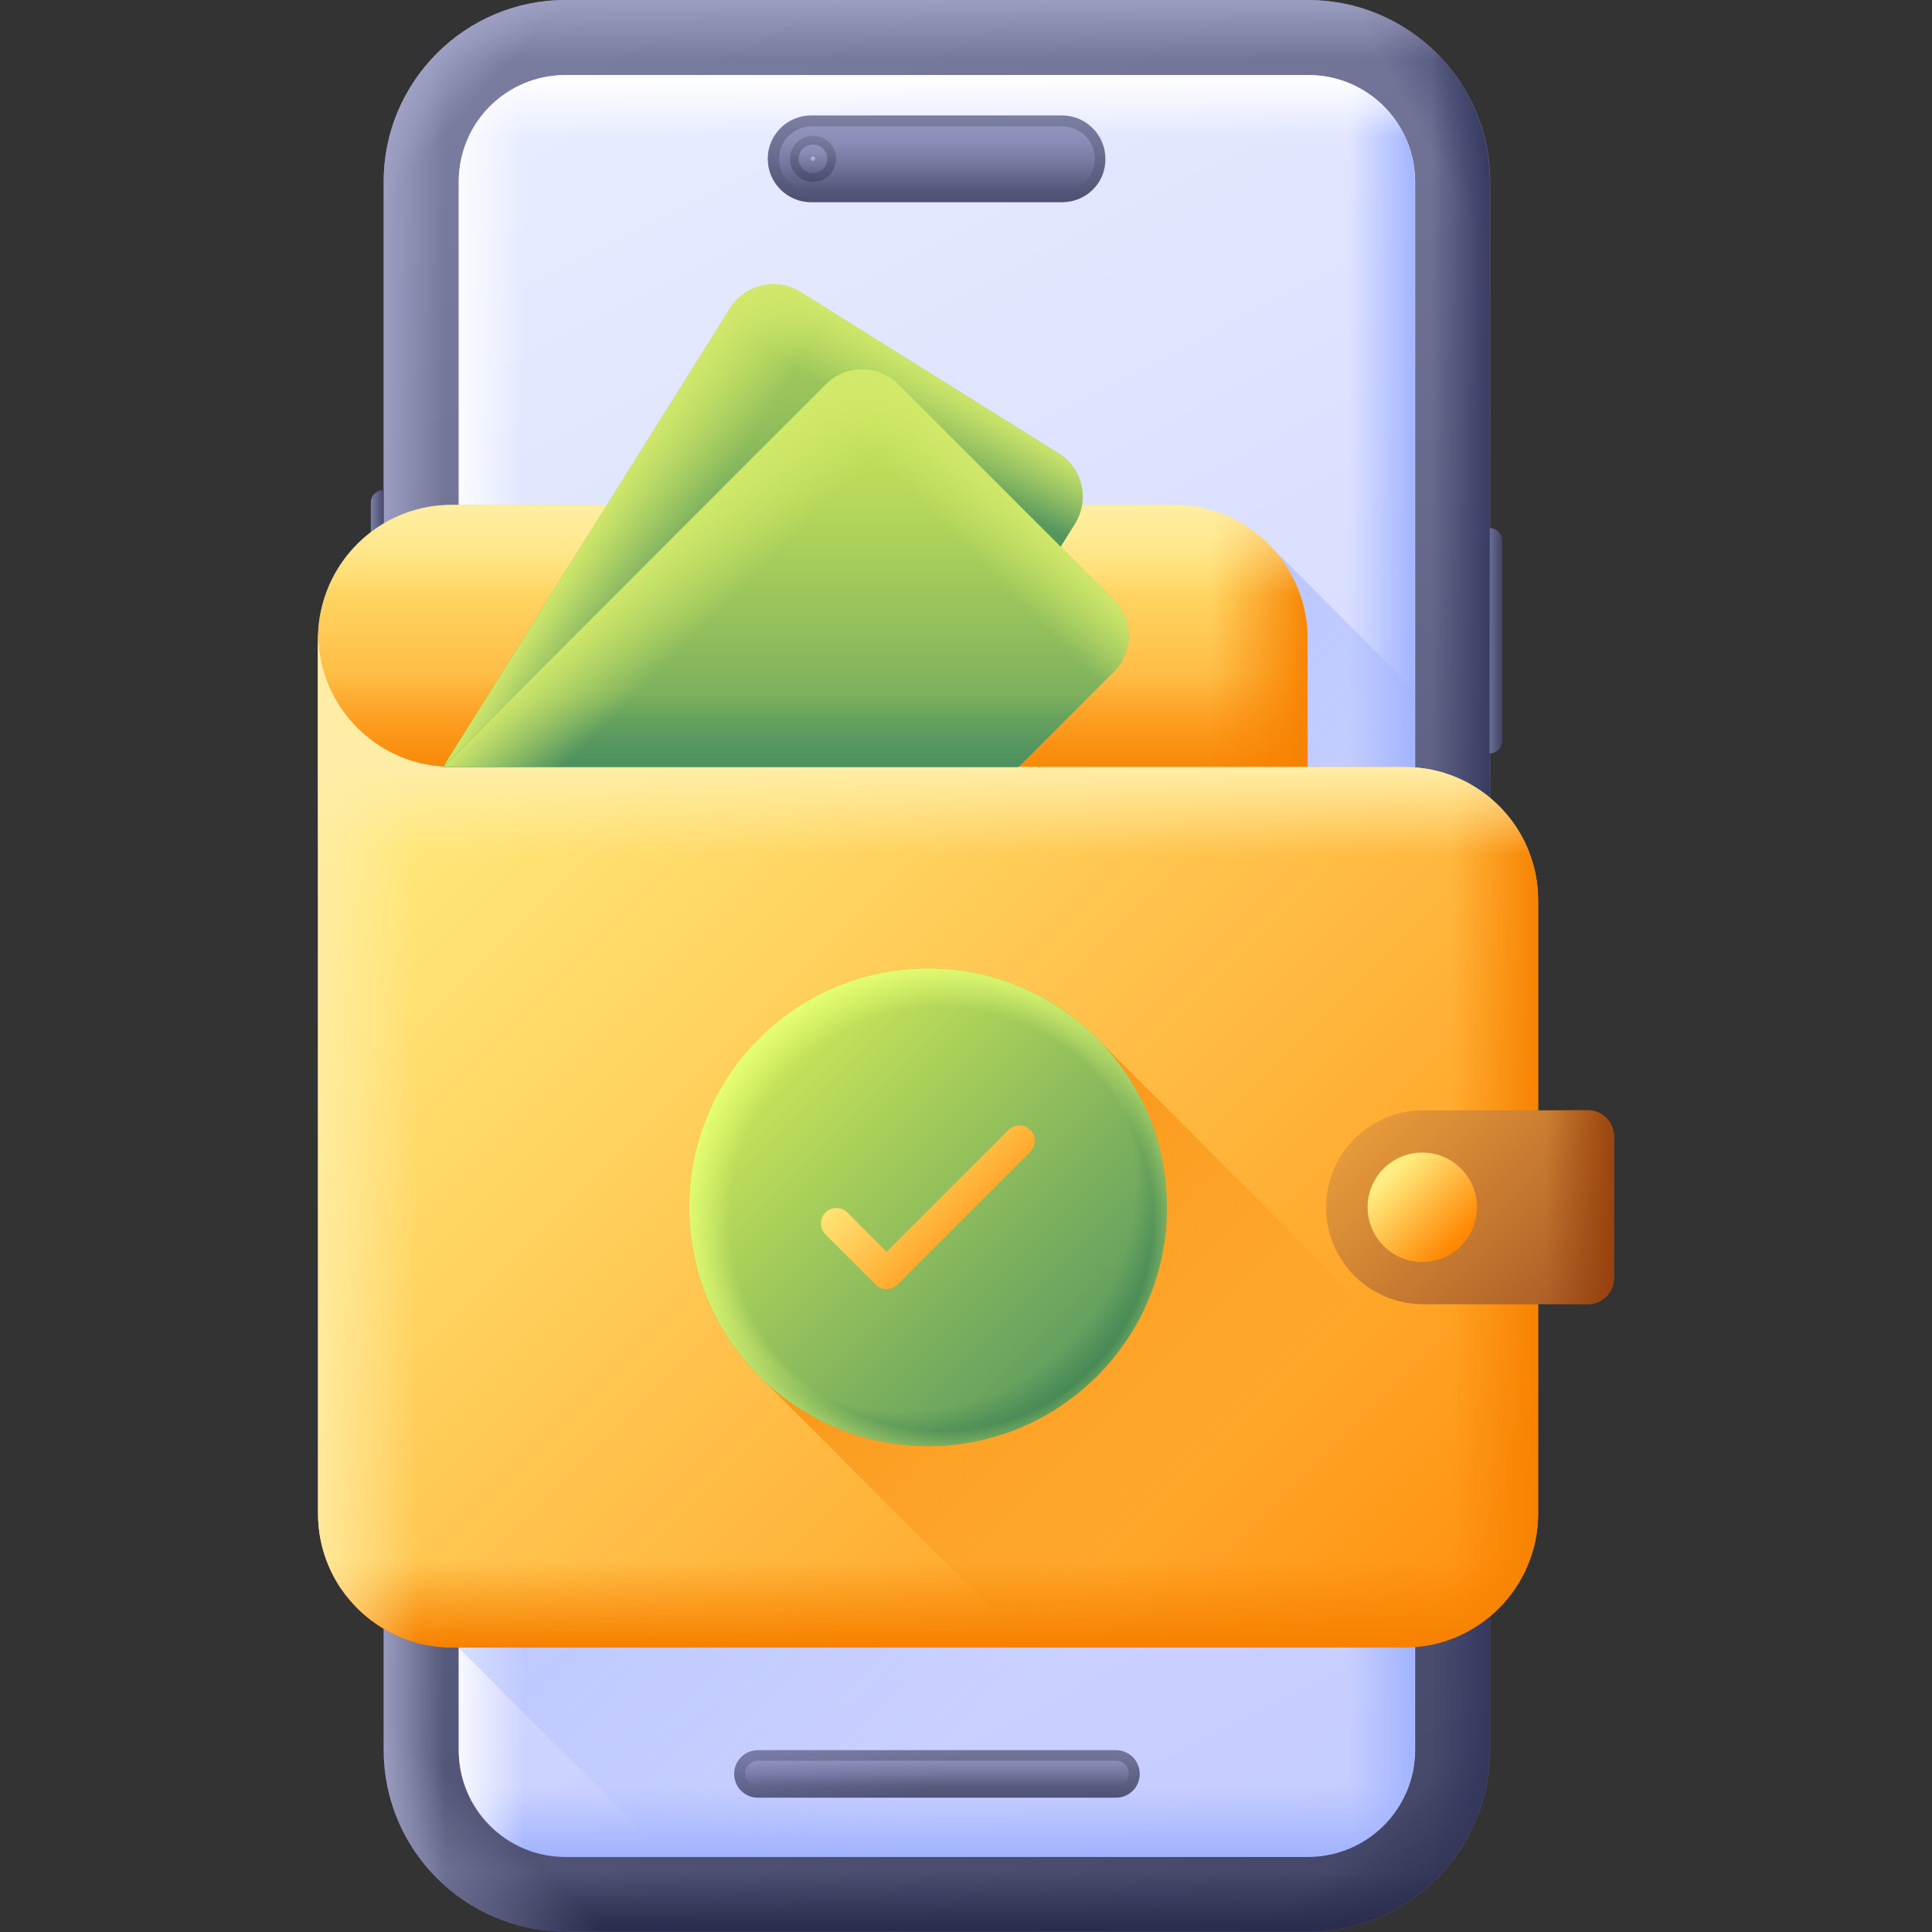 <svg xmlns="http://www.w3.org/2000/svg" xmlns:xlink="http://www.w3.org/1999/xlink" id="Capa_1" height="512" viewBox="0 0 512.1 512.1" width="512"><rect x="0" y="0" width="512.1" height="512.1" fill="#333333" stroke="none"/><linearGradient id="lg1"><stop offset="0" stop-color="#7b7da1"></stop><stop offset=".31" stop-color="#6d6f93"></stop><stop offset=".899" stop-color="#494c6d"></stop><stop offset="1" stop-color="#424566"></stop></linearGradient><linearGradient id="SVGID_1_" gradientTransform="matrix(1 0 0 -1 0 512)" gradientUnits="userSpaceOnUse" x1="119.604" x2="377.782" xlink:href="#lg1" y1="509.01" y2="1.642"></linearGradient><linearGradient id="lg2"><stop offset="0" stop-color="#a1a4c7"></stop><stop offset="1" stop-color="#a1a4c7" stop-opacity="0"></stop></linearGradient><linearGradient id="SVGID_2_" gradientTransform="matrix(1 0 0 -1 0 512)" gradientUnits="userSpaceOnUse" x1="113.495" x2="126.815" xlink:href="#lg2" y1="498.345" y2="486.264"></linearGradient><linearGradient id="lg3"><stop offset="0" stop-color="#32365c"></stop><stop offset="1" stop-color="#32365c" stop-opacity="0"></stop></linearGradient><linearGradient id="SVGID_3_" gradientTransform="matrix(-1 0 0 -1 -11709.762 512)" gradientUnits="userSpaceOnUse" x1="-12111.068" x2="-12082.306" xlink:href="#lg3" y1="500.757" y2="484.856"></linearGradient><linearGradient id="SVGID_4_" gradientTransform="matrix(-1 0 0 1 -11709.762 -13437.592)" gradientUnits="userSpaceOnUse" x1="-12097.017" x2="-12075.257" y1="13945.495" y2="13920.864"><stop offset="0" stop-color="#2a2d4d"></stop><stop offset="1" stop-color="#2a2d4d" stop-opacity="0"></stop></linearGradient><linearGradient id="SVGID_5_" gradientTransform="matrix(-1 0 0 1 -11709.761 -13646.347)" gradientUnits="userSpaceOnUse" x1="-11958.11" x2="-11958.11" y1="14157.948" y2="14142.405"><stop offset="0" stop-color="#292c4d"></stop><stop offset="1" stop-color="#292c4d" stop-opacity="0"></stop></linearGradient><linearGradient id="SVGID_6_" gradientTransform="matrix(1 0 0 -1 0 512)" gradientUnits="userSpaceOnUse" x1="93.234" x2="130.995" xlink:href="#lg2" y1="-8.617" y2="29.145"></linearGradient><linearGradient id="SVGID_7_" gradientTransform="matrix(-1 0 0 -1 -11709.762 512)" gradientUnits="userSpaceOnUse" x1="-12106.897" x2="-12089.06" xlink:href="#lg3" y1="256.05" y2="256.05"></linearGradient><linearGradient id="SVGID_8_" gradientTransform="matrix(1 0 0 -1 0 512)" gradientUnits="userSpaceOnUse" x1="248.3" x2="248.3" xlink:href="#lg2" y1="514.637" y2="495.946"></linearGradient><linearGradient id="SVGID_9_" gradientTransform="matrix(1 0 0 -1 0 512)" gradientUnits="userSpaceOnUse" x1="99.472" x2="118.067" xlink:href="#lg2" y1="256.05" y2="256.05"></linearGradient><linearGradient id="SVGID_10_" gradientTransform="matrix(1 0 0 -1 0 512)" gradientUnits="userSpaceOnUse" x1="128.773" x2="368.562" y1="490.991" y2="19.76"><stop offset="0" stop-color="#e9edff"></stop><stop offset="1" stop-color="#c4cbff"></stop></linearGradient><linearGradient id="lg4"><stop offset="0" stop-color="#a1b3ff"></stop><stop offset="1" stop-color="#a1b3ff" stop-opacity="0"></stop></linearGradient><linearGradient id="SVGID_11_" gradientTransform="matrix(1 0 0 -1 0 512)" gradientUnits="userSpaceOnUse" x1="375.487" x2="357.565" xlink:href="#lg4" y1="256" y2="256"></linearGradient><linearGradient id="SVGID_12_" gradientTransform="matrix(1 0 0 -1 0 512)" gradientUnits="userSpaceOnUse" x1="248.25" x2="248.25" xlink:href="#lg4" y1="19.968" y2="38.446"></linearGradient><linearGradient id="lg5"><stop offset="0" stop-color="#fff"></stop><stop offset="1" stop-color="#fff" stop-opacity="0"></stop></linearGradient><linearGradient id="SVGID_13_" gradientTransform="matrix(1 0 0 -1 0 512)" gradientUnits="userSpaceOnUse" x1="118.466" x2="138.805" xlink:href="#lg5" y1="256" y2="256"></linearGradient><linearGradient id="SVGID_14_" gradientTransform="matrix(1 0 0 -1 0 512)" gradientUnits="userSpaceOnUse" x1="248.35" x2="248.35" xlink:href="#lg5" y1="491.587" y2="475.557"></linearGradient><linearGradient id="SVGID_15_" gradientTransform="matrix(1 0 0 -1 0 512)" gradientUnits="userSpaceOnUse" x1="248.35" x2="248.35" xlink:href="#lg1" y1="51.753" y2="31.263"></linearGradient><linearGradient id="lg6"><stop offset="0" stop-color="#9093bd"></stop><stop offset=".183" stop-color="#898cb5"></stop><stop offset=".467" stop-color="#75789f"></stop><stop offset=".813" stop-color="#56597c"></stop><stop offset="1" stop-color="#424566"></stop></linearGradient><linearGradient id="SVGID_16_" gradientTransform="matrix(1 0 0 -1 0 512)" gradientUnits="userSpaceOnUse" x1="248.35" x2="248.35" xlink:href="#lg6" y1="47.109" y2="36.227"></linearGradient><linearGradient id="SVGID_17_" gradientTransform="matrix(1 0 0 -1 0 512)" gradientUnits="userSpaceOnUse" x1="248.251" x2="248.251" xlink:href="#lg1" y1="480.743" y2="454.046"></linearGradient><linearGradient id="SVGID_18_" gradientTransform="matrix(1 0 0 -1 0 512)" gradientUnits="userSpaceOnUse" x1="248.35" x2="248.35" xlink:href="#lg6" y1="477.95" y2="458.135"></linearGradient><linearGradient id="SVGID_19_" gradientTransform="matrix(1 0 0 -1 0 512)" gradientUnits="userSpaceOnUse" x1="215.5" x2="215.5" xlink:href="#lg1" y1="476.4" y2="462.442"></linearGradient><linearGradient id="SVGID_20_" gradientTransform="matrix(1 0 0 -1 0 512)" gradientUnits="userSpaceOnUse" x1="215.5" x2="215.5" xlink:href="#lg6" y1="473.885" y2="462.144"></linearGradient><linearGradient id="SVGID_21_" gradientTransform="matrix(1 0 0 -1 0 512)" gradientUnits="userSpaceOnUse" x1="215.111" x2="216.978" y1="470.609" y2="467.21"><stop offset="0" stop-color="#b8bad9"></stop><stop offset=".148" stop-color="#b0b2d1"></stop><stop offset=".376" stop-color="#9a9dbc"></stop><stop offset=".657" stop-color="#777999"></stop><stop offset=".977" stop-color="#46496a"></stop><stop offset="1" stop-color="#424566"></stop></linearGradient><linearGradient id="lg7"><stop offset="0" stop-color="#9093bd"></stop><stop offset="1" stop-color="#424566"></stop></linearGradient><linearGradient id="SVGID_22_" gradientTransform="matrix(1 0 0 -1 0 512)" gradientUnits="userSpaceOnUse" x1="391.831" x2="398.141" xlink:href="#lg7" y1="342.15" y2="342.15"></linearGradient><linearGradient id="SVGID_23_" gradientTransform="matrix(1 0 0 -1 0 512)" gradientUnits="userSpaceOnUse" x1="96.943" x2="102.15" xlink:href="#lg7" y1="347.2" y2="347.2"></linearGradient><linearGradient id="SVGID_24_" gradientTransform="matrix(1 0 0 -1 0 512)" gradientUnits="userSpaceOnUse" x1="113.877" x2="325.262" xlink:href="#lg4" y1="328.738" y2="117.352"></linearGradient><linearGradient id="lg8"><stop offset="0" stop-color="#ffed81"></stop><stop offset="1" stop-color="#ff8804"></stop></linearGradient><linearGradient id="SVGID_25_" gradientTransform="matrix(1 0 0 -1 0 512)" gradientUnits="userSpaceOnUse" x1="215.45" x2="215.45" xlink:href="#lg8" y1="377.171" y2="284.584"></linearGradient><linearGradient id="SVGID_26_" gradientTransform="matrix(1 0 0 -1 0 512)" gradientUnits="userSpaceOnUse" x1="215.8" x2="215.8" y1="300.45" y2="348.749"><stop offset="0" stop-color="#f78100"></stop><stop offset=".672" stop-color="#f78100" stop-opacity="0"></stop></linearGradient><linearGradient id="SVGID_27_" gradientTransform="matrix(1 0 0 -1 0 512)" gradientUnits="userSpaceOnUse" x1="348.174" x2="297.747" y1="343" y2="343"><stop offset="0" stop-color="#f78100"></stop><stop offset=".539" stop-color="#f78100" stop-opacity="0"></stop></linearGradient><linearGradient id="SVGID_28_" gradientTransform="matrix(1 0 0 -1 0 512)" gradientUnits="userSpaceOnUse" x1="215.45" x2="215.45" y1="381.493" y2="345.123"><stop offset="0" stop-color="#ffeda6"></stop><stop offset=".75" stop-color="#ffeda6" stop-opacity="0"></stop></linearGradient><linearGradient id="lg9"><stop offset="0" stop-color="#ffed81"></stop><stop offset=".235" stop-color="#ffd968"></stop><stop offset=".73" stop-color="#ffa629"></stop><stop offset="1" stop-color="#ff8804"></stop></linearGradient><linearGradient id="SVGID_29_" gradientTransform="matrix(1 0 0 -1 0 512)" gradientUnits="userSpaceOnUse" x1="105.733" x2="396.22" xlink:href="#lg9" y1="332.317" y2="41.83"></linearGradient><linearGradient id="lg10"><stop offset="0" stop-color="#f78100"></stop><stop offset="1" stop-color="#f78100" stop-opacity="0"></stop></linearGradient><linearGradient id="SVGID_30_" gradientTransform="matrix(1 0 0 -1 0 512)" gradientUnits="userSpaceOnUse" x1="408.656" x2="384.577" xlink:href="#lg10" y1="192.05" y2="192.05"></linearGradient><linearGradient id="SVGID_31_" gradientTransform="matrix(1 0 0 -1 0 512)" gradientUnits="userSpaceOnUse" x1="246" x2="246" xlink:href="#lg10" y1="75.858" y2="98.327"></linearGradient><linearGradient id="lg11"><stop offset="0" stop-color="#ffeda6"></stop><stop offset="1" stop-color="#ffeda6" stop-opacity="0"></stop></linearGradient><linearGradient id="SVGID_32_" gradientTransform="matrix(1 0 0 -1 0 512)" gradientUnits="userSpaceOnUse" x1="79.805" x2="111.132" xlink:href="#lg11" y1="209.75" y2="209.75"></linearGradient><linearGradient id="SVGID_33_" gradientTransform="matrix(1 0 0 -1 0 512)" gradientUnits="userSpaceOnUse" x1="246.05" x2="246.05" xlink:href="#lg11" y1="308.198" y2="285.298"></linearGradient><linearGradient id="lg12"><stop offset="0" stop-color="#cfe958"></stop><stop offset=".138" stop-color="#c8e458"></stop><stop offset=".339" stop-color="#b5d75a"></stop><stop offset=".578" stop-color="#95c15c"></stop><stop offset=".845" stop-color="#69a45e"></stop><stop offset="1" stop-color="#4c9060"></stop></linearGradient><linearGradient id="SVGID_34_" gradientTransform="matrix(.974 -.225 -.225 -.974 901.482 -1037.857)" gradientUnits="userSpaceOnUse" x1="-952.161" x2="-952.161" xlink:href="#lg12" y1="-886.965" y2="-1016.197"></linearGradient><linearGradient id="lg13"><stop offset=".004" stop-color="#4c9060"></stop><stop offset="1" stop-color="#4c9060" stop-opacity="0"></stop></linearGradient><linearGradient id="SVGID_35_" gradientTransform="matrix(.974 -.225 -.225 -.974 901.482 -1037.857)" gradientUnits="userSpaceOnUse" x1="-956.94" x2="-956.94" xlink:href="#lg13" y1="-1034.012" y2="-1014.071"></linearGradient><linearGradient id="lg14"><stop offset="0" stop-color="#d2e96b"></stop><stop offset=".847" stop-color="#d2e96b" stop-opacity="0"></stop></linearGradient><linearGradient id="SVGID_36_" gradientTransform="matrix(.974 -.225 -.225 -.974 901.482 -1037.857)" gradientUnits="userSpaceOnUse" x1="-988.374" x2="-968.386" xlink:href="#lg14" y1="-976.625" y2="-996.614"></linearGradient><linearGradient id="SVGID_37_" gradientTransform="matrix(.974 -.225 -.225 -.974 901.482 -1037.857)" gradientUnits="userSpaceOnUse" x1="-893.1" x2="-909.196" xlink:href="#lg14" y1="-959.389" y2="-975.485"></linearGradient><linearGradient id="SVGID_38_" gradientTransform="matrix(1 0 0 -1 0 512)" gradientUnits="userSpaceOnUse" x1="208.438" x2="208.438" xlink:href="#lg12" y1="421.862" y2="292.63"></linearGradient><linearGradient id="SVGID_39_" gradientTransform="matrix(1 0 0 -1 0 512)" gradientUnits="userSpaceOnUse" x1="203.55" x2="203.55" xlink:href="#lg13" y1="307.834" y2="327.774"></linearGradient><linearGradient id="SVGID_40_" gradientTransform="matrix(1 0 0 -1 0 512)" gradientUnits="userSpaceOnUse" x1="172.113" x2="192.101" xlink:href="#lg14" y1="365.238" y2="345.249"></linearGradient><linearGradient id="SVGID_41_" gradientTransform="matrix(1 0 0 -1 0 512)" gradientUnits="userSpaceOnUse" x1="267.413" x2="251.317" xlink:href="#lg14" y1="382.412" y2="366.316"></linearGradient><linearGradient id="SVGID_42_" gradientTransform="matrix(1 0 0 -1 0 512)" gradientUnits="userSpaceOnUse" x1="360.825" x2="427.188" y1="226.325" y2="159.962"><stop offset="0" stop-color="#efa33d"></stop><stop offset="1" stop-color="#a05223"></stop></linearGradient><linearGradient id="SVGID_43_" gradientTransform="matrix(1 0 0 -1 0 512)" gradientUnits="userSpaceOnUse" x1="368.386" x2="385.997" xlink:href="#lg8" y1="200.614" y2="183.003"></linearGradient><linearGradient id="SVGID_44_" gradientTransform="matrix(1 0 0 -1 0 512)" gradientUnits="userSpaceOnUse" x1="430.784" x2="409.814" y1="192.05" y2="192.05"><stop offset="0" stop-color="#943d09"></stop><stop offset="1" stop-color="#943d09" stop-opacity="0"></stop></linearGradient><linearGradient id="SVGID_45_" gradientTransform="matrix(1 0 0 -1 0 512)" gradientUnits="userSpaceOnUse" x1="212.543" x2="315.948" xlink:href="#lg10" y1="225.447" y2="122.042"></linearGradient><linearGradient id="SVGID_46_" gradientTransform="matrix(1 0 0 -1 0 512)" gradientUnits="userSpaceOnUse" x1="200.873" x2="302.014" y1="237.127" y2="135.986"><stop offset="0" stop-color="#cfe958"></stop><stop offset=".585" stop-color="#80b35d"></stop><stop offset="1" stop-color="#4c9060"></stop></linearGradient><radialGradient id="SVGID_47_" cx="301.621" cy="332.545" gradientTransform="matrix(.707 .707 .725 -.725 -212.342 342.973)" gradientUnits="userSpaceOnUse" r="71.089"><stop offset=".819" stop-color="#3e8252" stop-opacity="0"></stop><stop offset="1" stop-color="#3e8252"></stop></radialGradient><radialGradient id="SVGID_48_" cx="249.438" cy="188.851" gradientTransform="matrix(1 0 0 -1 0 512)" gradientUnits="userSpaceOnUse" r="68.506"><stop offset=".819" stop-color="#e6ff75" stop-opacity="0"></stop><stop offset="1" stop-color="#e6ff75"></stop></radialGradient><linearGradient id="SVGID_49_" gradientTransform="matrix(1 0 0 -1 0 512)" gradientUnits="userSpaceOnUse" x1="232.44" x2="265.079" xlink:href="#lg9" y1="212.16" y2="179.521"></linearGradient><g><g><g><g><path d="m149.9 512c-26.6 0-48.2-21.6-48.2-48.2v-415.6c0-26.6 21.6-48.2 48.2-48.2h196.9c26.6 0 48.2 21.6 48.2 48.2v415.7c0 26.6-21.6 48.2-48.2 48.2h-196.9z" fill="url(#SVGID_1_)"></path><g><path d="m168.5 66.4v-66.4h-18.6c-26.6 0-48.2 21.6-48.2 48.2v18.3h66.8z" fill="url(#SVGID_2_)"></path><path d="m328.1 66.4v-66.4h18.6c26.6 0 48.2 21.6 48.2 48.2v18.3h-66.8z" fill="url(#SVGID_3_)"></path><path d="m328.1 445.6v66.4h18.6c26.6 0 48.2-21.6 48.2-48.2v-18.3h-66.8z" fill="url(#SVGID_4_)"></path><path d="m101.7 461.5v2.3c0 26.6 21.6 48.2 48.2 48.2h196.9c26.6 0 48.2-21.6 48.2-48.2v-2.3z" fill="url(#SVGID_5_)"></path><path d="m168.5 445.6v66.4h-18.6c-26.6 0-48.2-21.6-48.2-48.2v-18.3h66.8z" fill="url(#SVGID_6_)"></path><path d="m368.3 5.1c15.7 7.9 26.6 24.2 26.6 43v415.7c0 18.8-10.8 35.1-26.6 43z" fill="url(#SVGID_7_)"></path><path d="m394.9 50.5v-2.3c0-26.6-21.6-48.2-48.2-48.2h-196.8c-26.6 0-48.2 21.6-48.2 48.2v2.3z" fill="url(#SVGID_8_)"></path><path d="m128.3 5.1c-15.7 7.9-26.6 24.2-26.6 43v415.7c0 18.8 10.8 35.1 26.6 43z" fill="url(#SVGID_9_)"></path></g></g><g><path d="m375.1 463.8c0 15.7-12.7 28.3-28.3 28.3h-196.9c-15.7 0-28.3-12.7-28.3-28.3v-415.6c0-15.7 12.7-28.3 28.3-28.3h196.9c15.7 0 28.3 12.7 28.3 28.3z" fill="url(#SVGID_10_)"></path><g><path d="m346.7 19.8h-14.3v472.4h14.3c15.7 0 28.3-12.7 28.3-28.3v-415.7c.1-15.7-12.6-28.4-28.3-28.4z" fill="url(#SVGID_11_)"></path><path d="m121.5 455.4v8.5c0 15.7 12.7 28.3 28.3 28.3h196.9c15.7 0 28.3-12.7 28.3-28.3v-8.5z" fill="url(#SVGID_12_)"></path><path d="m149.9 492.2h14.3v-472.4h-14.3c-15.7 0-28.3 12.7-28.3 28.3v415.7c-.1 15.7 12.6 28.4 28.3 28.4z" fill="url(#SVGID_13_)"></path><path d="m375.1 64.4v-16.2c0-15.7-12.7-28.3-28.3-28.3h-196.9c-15.7 0-28.3 12.7-28.3 28.3v16.2z" fill="url(#SVGID_14_)"></path></g></g><g><g><path d="m295.8 476.5h-94.9c-3.5 0-6.3-2.8-6.3-6.3s2.8-6.3 6.3-6.3h94.9c3.5 0 6.3 2.8 6.3 6.3s-2.8 6.3-6.3 6.3z" fill="url(#SVGID_15_)"></path><path d="m200.9 473.5c-1.9 0-3.4-1.5-3.4-3.4s1.5-3.4 3.4-3.4h94.9c1.9 0 3.4 1.5 3.4 3.4s-1.5 3.4-3.4 3.4z" fill="url(#SVGID_16_)"></path></g><g><path d="m281.5 53.6h-66.5c-6.4 0-11.5-5.2-11.5-11.5 0-6.4 5.2-11.5 11.5-11.5h66.5c6.4 0 11.5 5.2 11.5 11.5.1 6.4-5.1 11.5-11.5 11.5z" fill="url(#SVGID_17_)"></path><path d="m215.1 50.7c-4.7 0-8.6-3.8-8.6-8.6 0-4.7 3.8-8.6 8.6-8.6h66.5c4.7 0 8.6 3.8 8.6 8.6 0 4.7-3.8 8.6-8.6 8.6z" fill="url(#SVGID_18_)"></path><g><circle cx="215.5" cy="42.1" fill="url(#SVGID_19_)" r="6.1"></circle><circle cx="215.5" cy="42.1" fill="url(#SVGID_20_)" r="3.8"></circle><circle cx="215.5" cy="42.1" fill="url(#SVGID_21_)" r=".6"></circle></g></g></g><path d="m394.9 140-.1 59.7h.1c1.8 0 3.3-1.5 3.3-3.3v-53.1c0-1.8-1.4-3.3-3.3-3.3z" fill="url(#SVGID_22_)"></path><path d="m101.7 162.8v-32.9h-.1c-1.8 0-3.3 1.5-3.3 3.3v26.2c.1 1.9 1.6 3.4 3.4 3.4zm0 36.9v-32.9h-.1c-1.8 0-3.3 1.5-3.3 3.3v26.2c.1 1.9 1.6 3.4 3.4 3.4z" fill="url(#SVGID_23_)"></path></g><g><g><path d="m338 146.1c-6.5-7.5-16-12.2-26.7-12.2h-191.6c-19.3 0-34.9 15.4-35.4 34.5 0-.1 0-.2 0-.3v233.2c0 7.4 2.3 14.3 6.1 19.9l31.1 15.5 55.5 55.5h169.7c15.6 0 28.3-12.7 28.3-28.3v-280.8c-17-17.1-36.3-36.4-37-37z" fill="url(#SVGID_24_)"></path><g><g><path d="m311.2 133.9h-191.5c-19.2 0-34.9 15.4-35.4 34.5 0-.2 0-.3 0-.5v1.4c0-.2 0-.3 0-.5.5 19.1 16.2 34.5 35.4 34.5h226.9v-34c0-19.6-15.8-35.4-35.4-35.4z" fill="url(#SVGID_25_)"></path><path d="m85 174.8c3.2 16.2 17.5 28.5 34.7 28.5h226.9v-28.5z" fill="url(#SVGID_26_)"></path><path d="m318.8 134.7v68.6h27.8v-34c0-17-11.9-31.1-27.8-34.6z" fill="url(#SVGID_27_)"></path><path d="m345.9 162c-3.4-16.1-17.6-28.2-34.7-28.2h-191.5c-17.1 0-31.3 12.1-34.7 28.2z" fill="url(#SVGID_28_)"></path></g><g><path d="m119.7 203.3c-19.5 0-35.4-15.8-35.4-35.4v35.4 197.9c0 19.6 15.9 35.4 35.4 35.4h252.6c19.6 0 35.4-15.9 35.4-35.4v-162.5c0-19.6-15.9-35.4-35.4-35.4z" fill="url(#SVGID_29_)"></path><g><path d="m372.3 203.3h-22.7v233.3h22.7c19.6 0 35.4-15.9 35.4-35.4v-162.5c.1-19.5-15.8-35.4-35.4-35.4z" fill="url(#SVGID_30_)"></path><path d="m84.3 385.9v15.4c0 19.6 15.9 35.4 35.4 35.4h252.6c19.6 0 35.4-15.9 35.4-35.4v-15.4z" fill="url(#SVGID_31_)"></path><path d="m124.1 203.3h-4.4c-19.5 0-35.4-15.8-35.4-35.4v233.3c0 19.6 15.9 35.4 35.4 35.4h4.4z" fill="url(#SVGID_32_)"></path><path d="m407.8 247.4v-8.7c0-19.6-15.9-35.4-35.4-35.4h-252.7c-19.5 0-35.4-15.8-35.4-35.4v79.5z" fill="url(#SVGID_33_)"></path></g></g><g><g><path d="m280.6 120.2-68.4-42.8c-6.4-4-14.7-2-18.7 4.3l-75 119.9c-.3.5-.6 1.1-.9 1.7l148.4-34.2 18.9-30.2c4-6.4 2.1-14.7-4.3-18.7z" fill="url(#SVGID_34_)"></path><path d="m132.1 180-13.5 21.6c-.3.5-.6 1.1-.9 1.7l148.4-34.2 14.6-23.3z" fill="url(#SVGID_35_)"></path><path d="m212.2 77.4c-6.4-4-14.7-2-18.7 4.3l-75 119.9c-.3.5-.6 1.1-.9 1.7l38.8-8.9 66.9-107c.5-.8 1-1.5 1.6-2.1z" fill="url(#SVGID_36_)"></path><path d="m280.6 120.2-68.4-42.8c-6.4-4-14.7-2-18.7 4.3l-4.3 6.9c3.1-.2 6.2.6 9.1 2.3l78.6 49.1c1.9 1.2 3.4 2.7 4.6 4.4l3.5-5.6c3.9-6.3 2-14.6-4.4-18.6z" fill="url(#SVGID_37_)"></path></g><g><path d="m295.2 159-57.1-57.1c-5.3-5.3-13.9-5.3-19.2 0l-100 100c-.5.5-.9.9-1.2 1.4h152.3l25.2-25.2c5.3-5.3 5.3-13.8 0-19.1z" fill="url(#SVGID_38_)"></path><path d="m136.9 183.9-18 18c-.5.5-.9.9-1.2 1.4h152.3l19.4-19.4z" fill="url(#SVGID_39_)"></path><path d="m238.1 101.9c-5.3-5.3-13.9-5.3-19.2 0l-100 100c-.5.5-.9.9-1.2 1.4h39.8l89.2-89.2c.6-.6 1.3-1.2 2-1.7z" fill="url(#SVGID_40_)"></path><path d="m295.2 159-57.1-57.1c-5.3-5.3-13.9-5.3-19.2 0l-5.7 5.7c3 .5 6 2 8.3 4.3l65.5 65.5c1.6 1.6 2.7 3.4 3.5 5.3l4.7-4.7c5.3-5.2 5.3-13.7 0-19z" fill="url(#SVGID_41_)"></path></g></g><g><path d="m420.9 345.7h-43.7c-14.2 0-25.7-11.5-25.7-25.7 0-14.2 11.5-25.7 25.7-25.7h43.7c3.8 0 6.9 3.1 6.9 6.9v37.6c0 3.8-3.1 6.9-6.9 6.9z" fill="url(#SVGID_42_)"></path><circle cx="377" cy="320" fill="url(#SVGID_43_)" r="14.5"></circle><path d="m420.9 294.2h-16.5v51.5h16.5c3.8 0 6.9-3.1 6.9-6.9v-37.6c0-3.9-3.1-7-6.9-7z" fill="url(#SVGID_44_)"></path></g></g></g><g><path d="m291.7 276.2c-11.5-12-27.7-19.5-45.7-19.5-35 0-63.3 28.4-63.3 63.3 0 18 7.5 34.2 19.5 45.7.4.4 41.8 41.9 71 71h99.1c19.6 0 35.4-15.8 35.4-35.4v-9c-34.4-34.6-115.5-115.6-116-116.1z" fill="url(#SVGID_45_)"></path><g><g><circle cx="246" cy="320" fill="url(#SVGID_46_)" r="63.3"></circle><g><circle cx="246" cy="320" fill="url(#SVGID_47_)" r="63.3"></circle><circle cx="246" cy="320" fill="url(#SVGID_48_)" r="63.3"></circle></g></g><path d="m273.1 299.5c-1.6-1.6-4.2-1.6-5.8 0l-32.3 32.3-10.4-10.4c-1.6-1.6-4.2-1.6-5.8 0s-1.6 4.2 0 5.8l13.3 13.3c.8.8 1.8 1.2 2.9 1.2 1 0 2.1-.4 2.9-1.2l35.2-35.2c1.6-1.6 1.6-4.2 0-5.8z" fill="url(#SVGID_49_)"></path></g></g></g></g></g></svg>